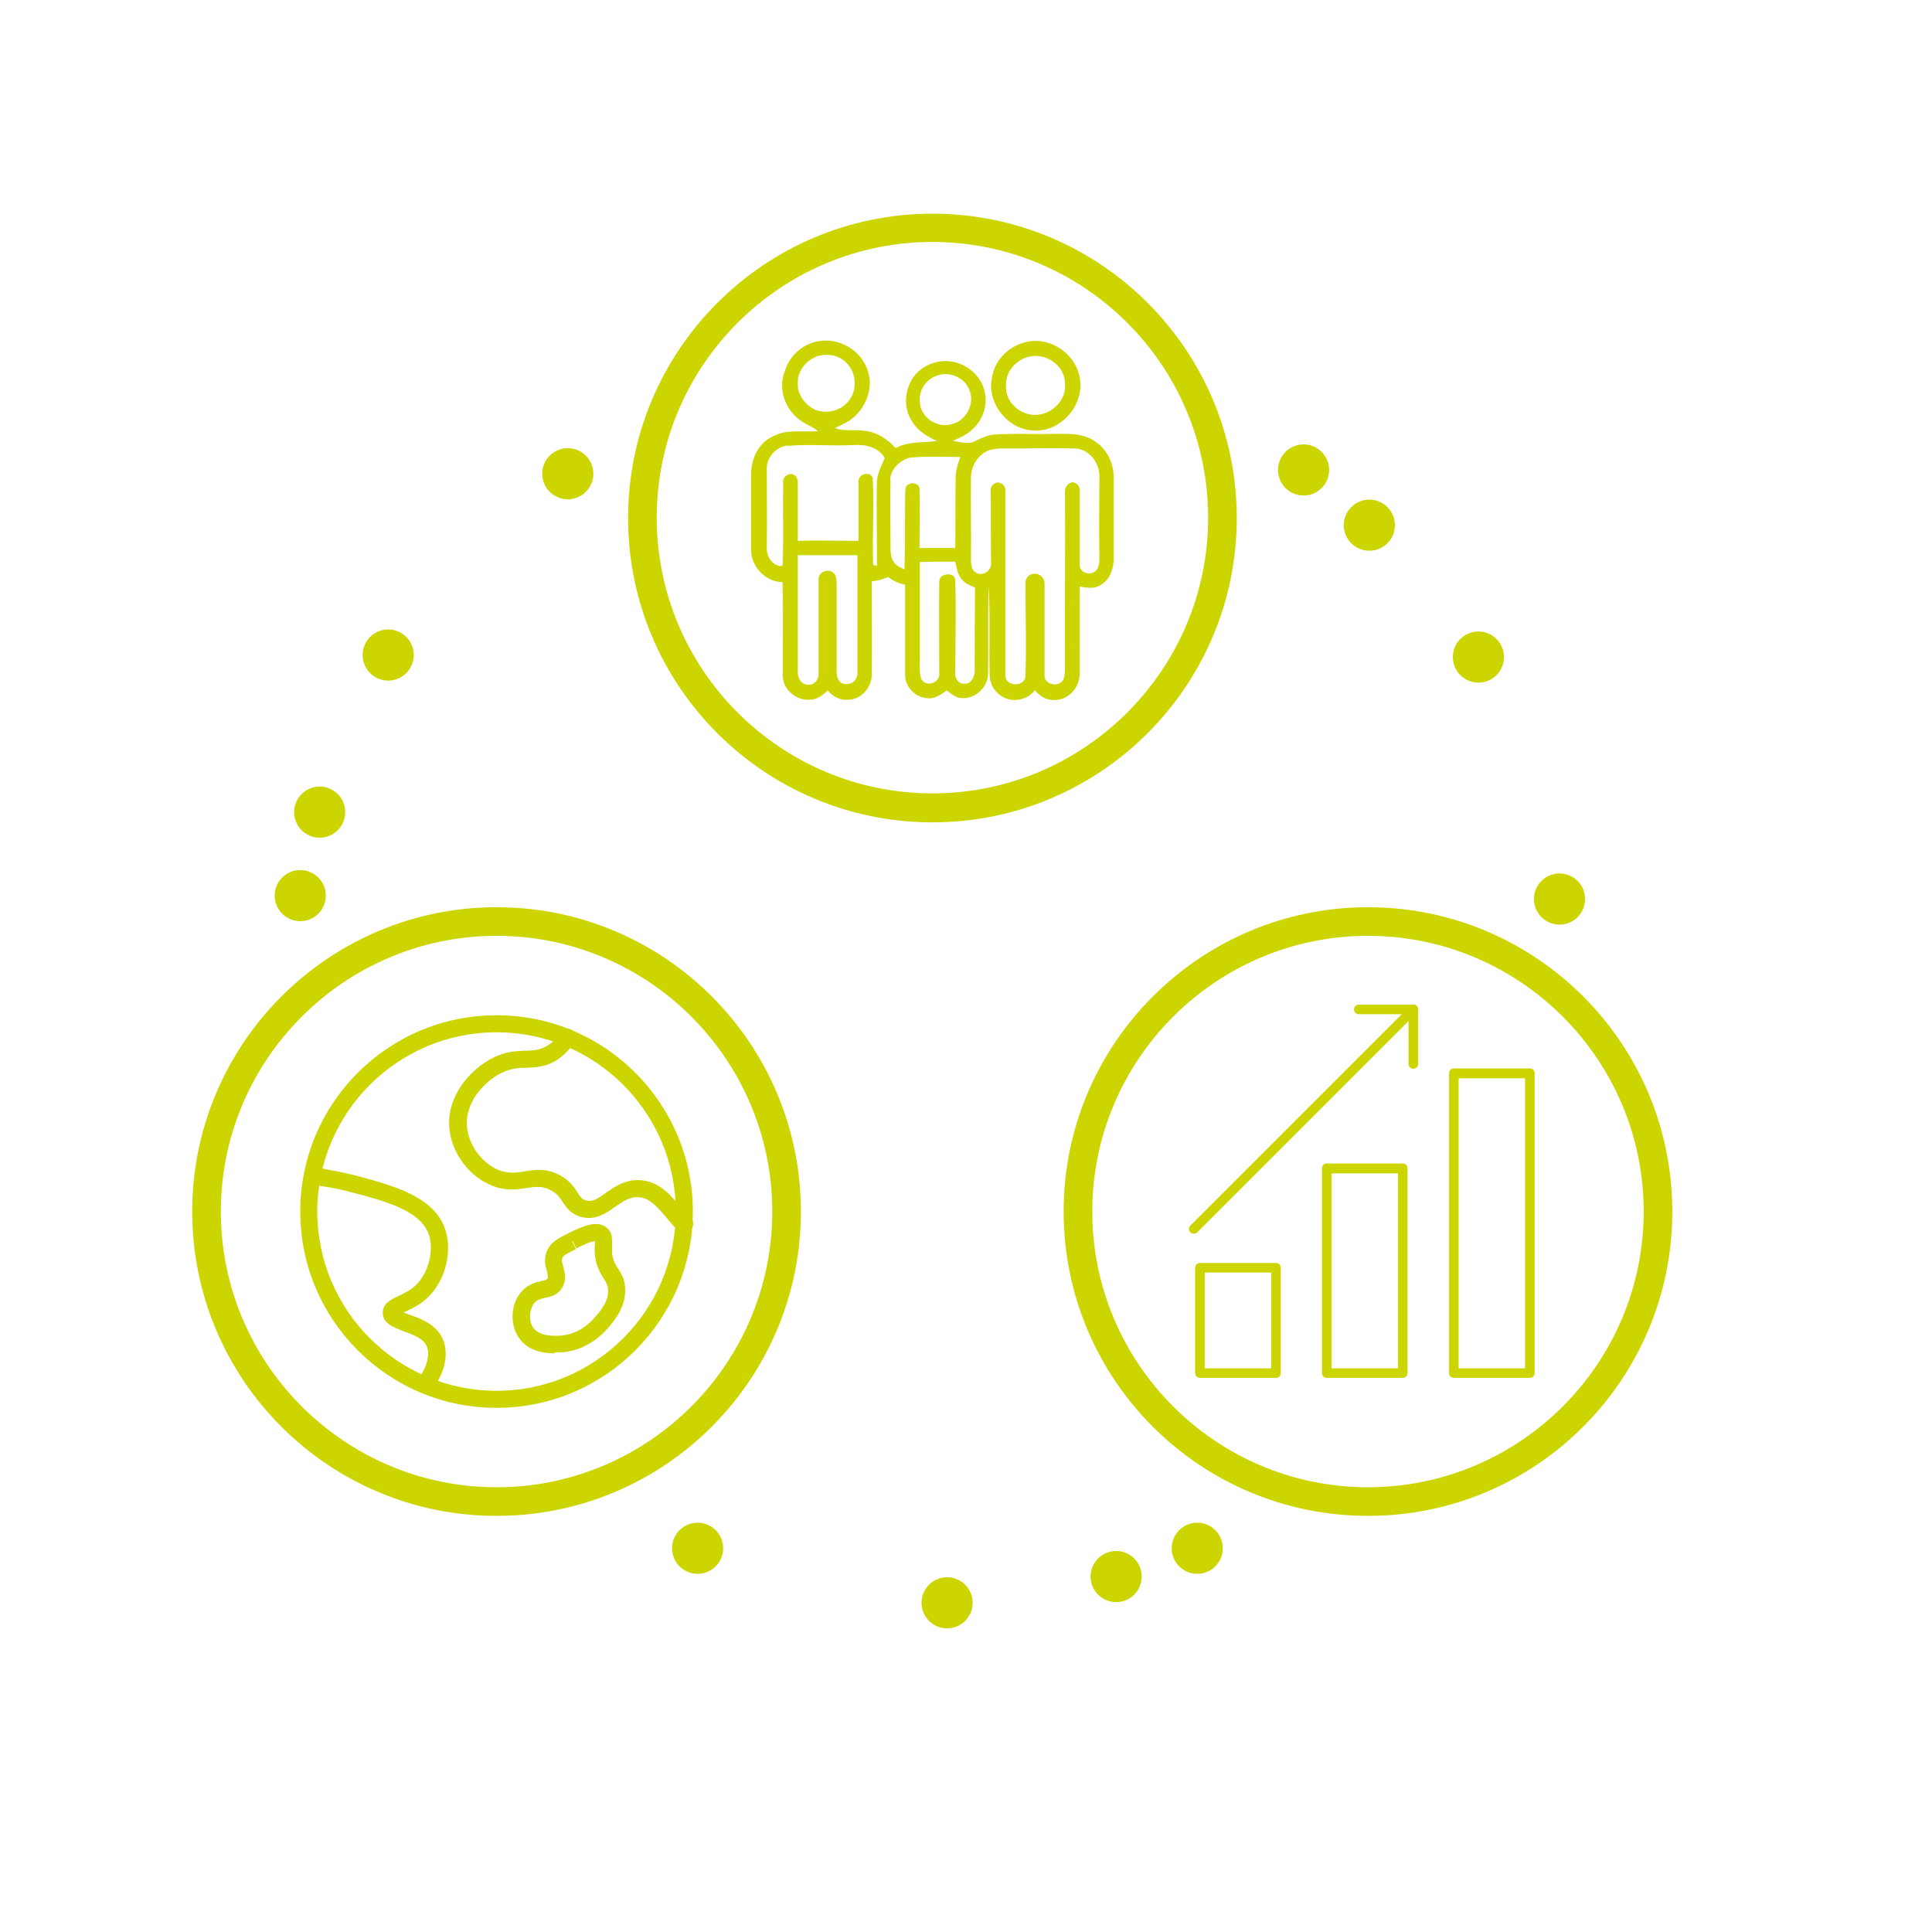 <?xml version="1.0" encoding="UTF-8"?>
<svg xmlns="http://www.w3.org/2000/svg" version="1.1" viewBox="0 0 566.9 566.9">
  <defs>
    <style>
      .cls-1 {
        stroke-dasharray: 0 25.2 0 25.2 0 25.2;
      }

      .cls-1, .cls-2, .cls-3 {
        fill: none;
        stroke: #cdd500;
        stroke-linecap: round;
        stroke-miterlimit: 10;
        stroke-width: 15px;
      }

      .cls-2 {
        stroke-dasharray: 0 25.2 0 25.2;
      }

      .cls-4 {
        fill: #cdd500;
      }
    </style>
  </defs>
  <g>
    <g id="Ebene_1">
      <g>
        <g>
          <g>
            <path class="cls-4" d="M145.7,266.2c-49.2,0-89.3,40-89.3,89.3s40,89.3,89.3,89.3,89.3-40,89.3-89.3-40-89.3-89.3-89.3ZM145.7,436.4c-44.6,0-80.9-36.3-80.9-80.9s36.3-80.9,80.9-80.9,80.9,36.3,80.9,80.9-36.3,80.9-80.9,80.9Z"></path>
            <g>
              <path class="cls-4" d="M145.7,413.1c-31.8,0-57.6-25.8-57.6-57.6s25.8-57.6,57.6-57.6,57.6,25.8,57.6,57.6-25.8,57.6-57.6,57.6ZM145.7,302.9c-29,0-52.6,23.6-52.6,52.6s23.6,52.6,52.6,52.6,52.6-23.6,52.6-52.6-23.6-52.6-52.6-52.6Z"></path>
              <path class="cls-4" d="M124.6,408.9c-.5,0-1.1-.2-1.5-.5-1.1-.8-1.3-2.4-.5-3.5,2.6-3.5,3.7-7.5,2.6-9.9-1-2.3-4.1-3.4-6.8-4.4-2.9-1.1-6.1-2.3-6.1-5.4,0-2.7,2.4-3.9,4.6-4.9,1.9-.9,4-1.9,5.8-3.9,3.3-3.8,4.7-10.1,3-14.5-2.6-6.8-13.1-9.6-22.4-12-3.3-.9-6-1.4-8.5-1.8-1.3-.2-2.4-.4-3.5-.7-1.4-.3-2.2-1.6-1.9-3,.3-1.4,1.6-2.2,3-1.9,1,.2,2.1.4,3.3.6,2.6.5,5.5,1,8.9,1.9,10.4,2.8,22.3,5.9,25.8,15.1,2.4,6.1.7,14.4-3.9,19.6-2.5,2.8-5.3,4.1-7.4,5.1-.2.1-.5.2-.7.3.6.3,1.3.5,1.9.7,3.3,1.2,7.8,2.9,9.6,7.1,1.9,4.2.7,9.9-3.2,15-.5.7-1.2,1-2,1Z"></path>
              <path class="cls-4" d="M200.7,361.8c-.6,0-1.2-.2-1.7-.7-1.3-1.2-2.4-2.5-3.5-3.9-2.6-3-4.8-5.7-8.1-5.9-2.6-.2-4.7,1.3-6.9,2.8-2.8,2-6,4.2-10.3,2.9-2.9-.9-4.1-2.8-5.1-4.3-.8-1.3-1.6-2.4-3.4-3.4-2.5-1.4-4.6-1.1-7.2-.7-2.7.4-5.8.9-9.6-.5-7.2-2.6-12.7-10-13.1-17.7-.5-9.1,6.3-16.7,12.8-20,3.8-1.9,6.9-2,9.6-2.1,2.4,0,4.4-.2,6.6-1.6,1.4-.9,2.6-2.1,3.5-3.7.7-1.2,2.3-1.5,3.5-.8,1.2.7,1.5,2.3.8,3.5-1.4,2.2-3.1,3.9-5,5.2-3.3,2.2-6.4,2.3-9.1,2.4-2.4,0-4.7.2-7.5,1.6-5.1,2.6-10.4,8.5-10,15.3.3,5.7,4.5,11.4,9.8,13.3,2.6.9,4.7.6,7.2.2,3-.5,6.4-1,10.4,1.2,2.9,1.6,4.2,3.6,5.1,5.1.9,1.4,1.3,1.9,2.4,2.2,1.9.6,3.4-.4,5.9-2.2,2.6-1.8,5.7-4,10.1-3.7,5.4.3,8.7,4.2,11.6,7.6,1.1,1.3,2.1,2.4,3.1,3.4,1,.9,1.1,2.5.1,3.5-.5.5-1.2.8-1.8.8Z"></path>
              <path class="cls-4" d="M162.7,397.1c-3.1,0-7.9-.6-10.6-4.8-2.6-4-2.2-9.9,1-13.4,1.9-2.1,4.1-2.6,5.7-3,1.4-.3,1.7-.4,1.9-.8.2-.4,0-.9-.2-2.1-.5-1.6-1.1-3.8.2-6.4,1.2-2.3,3.1-3.2,6.2-4.8h0l1.1,2.2-1.1-2.2c3.5-1.7,8.2-4.1,11.2-1.5,1.6,1.4,1.5,3.1,1.5,4.6,0,.8,0,1.7,0,2.9.3,2.2,1,3.3,1.8,4.5.8,1.3,1.8,2.8,2,5.2.6,5.8-3.4,10.3-5.1,12.3-4.7,5.3-9.9,6.7-13.3,7-.5,0-1.2,0-2.1,0ZM167.9,364.3l1.1,2.2c-2.6,1.3-3.6,1.8-3.9,2.5-.4.7-.2,1.4.2,2.8.4,1.5,1,3.6-.2,5.8-1.3,2.4-3.5,2.9-5.1,3.2-1.4.3-2.3.6-3.1,1.4-1.4,1.6-2,5-.5,7.3,1.9,2.8,6.5,2.5,8.2,2.4,2.5-.2,6.3-1.2,9.9-5.3,1.4-1.6,4.3-4.8,3.9-8.4-.1-1.2-.6-2-1.3-3.1-.9-1.5-2.1-3.3-2.5-6.6-.2-1.7-.1-2.9,0-3.9,0-.1,0-.3,0-.4-1.4,0-4.4,1.6-5.5,2.1l-1.1-2.2Z"></path>
            </g>
          </g>
          <g>
            <path class="cls-4" d="M401.4,266.2c-49.2,0-89.3,40-89.3,89.3s40,89.3,89.3,89.3,89.3-40,89.3-89.3-40-89.3-89.3-89.3ZM401.4,436.4c-44.6,0-80.9-36.3-80.9-80.9s36.3-80.9,80.9-80.9,80.9,36.3,80.9,80.9-36.3,80.9-80.9,80.9Z"></path>
            <g>
              <path class="cls-4" d="M374.4,404.3h-22.3c-.8,0-1.4-.6-1.4-1.4v-30.9c0-.8.6-1.4,1.4-1.4h22.3c.8,0,1.4.6,1.4,1.4v30.9c0,.8-.6,1.4-1.4,1.4ZM353.5,401.5h19.5v-28.1h-19.5v28.1Z"></path>
              <path class="cls-4" d="M411.6,404.3h-22.3c-.8,0-1.4-.6-1.4-1.4v-60.1c0-.8.6-1.4,1.4-1.4h22.3c.8,0,1.4.6,1.4,1.4v60.1c0,.8-.6,1.4-1.4,1.4ZM390.7,401.5h19.5v-57.2h-19.5v57.2Z"></path>
              <path class="cls-4" d="M448.9,404.3h-22.3c-.8,0-1.4-.6-1.4-1.4v-88c0-.8.6-1.4,1.4-1.4h22.3c.8,0,1.4.6,1.4,1.4v88c0,.8-.6,1.4-1.4,1.4ZM428,401.5h19.5v-85.1h-19.5v85.1Z"></path>
              <path class="cls-4" d="M414.7,313.6c-.8,0-1.4-.6-1.4-1.4v-14.6h-14.6c-.8,0-1.4-.6-1.4-1.4s.6-1.4,1.4-1.4h16c.8,0,1.4.6,1.4,1.4v16c0,.8-.6,1.4-1.4,1.4Z"></path>
              <path class="cls-4" d="M350.3,362c-.4,0-.7-.1-1-.4-.6-.6-.6-1.5,0-2l64.4-64.4c.6-.6,1.5-.6,2,0,.6.6.6,1.5,0,2l-64.4,64.4c-.3.3-.6.4-1,.4Z"></path>
            </g>
          </g>
        </g>
        <g>
          <path class="cls-4" d="M273.6,62.7c-49.2,0-89.3,40-89.3,89.3s40,89.3,89.3,89.3,89.3-40,89.3-89.3-40-89.3-89.3-89.3ZM273.6,232.8c-44.6,0-80.9-36.3-80.9-80.9s36.3-80.9,80.9-80.9,80.9,36.3,80.9,80.9-36.3,80.9-80.9,80.9Z"></path>
          <g>
            <path class="cls-4" d="M230.3,108.9c1.4-4.8,5.8-8.5,10.8-8.9,6.2-.7,12.5,3.7,13.8,9.8,1.2,5-1.2,10.3-5.2,13.3-1.4,1-3.1,1.7-4.7,2.5,2.7,1.1,5.7.3,8.5.8,3.7.3,6.9,2.4,9.3,5.1,3.7-2.1,8-1.5,12.1-2.1-2.7-1.3-5.5-2.8-7.1-5.5-3-4.1-2.4-10.2.8-14,2.8-3.2,7.5-4.7,11.7-3.6,3.9,1,7.2,3.9,8.4,7.8,1.4,4.2-.1,9-3.4,11.9-1.6,1.6-3.7,2.4-5.7,3.4,2.2.2,4.6,1.2,6.6,0,1.8-.9,3.7-1.8,5.7-1.9,6-.4,11.9,0,17.9-.2,3.8,0,8-.2,11.3,2.1,3.6,2.2,5.7,6.4,5.7,10.7,0,7.9,0,15.7,0,23.6,0,3-1,6.2-3.6,7.8-1.9,1.4-4.3,1-6.4.6,0,8.5,0,17.1,0,25.6,0,3.9-3.1,7.6-7.1,7.7-2.4.2-4.6-1-6-2.9-2.4,3.1-7.1,3.9-10.2,1.5-1.9-1.3-3-3.5-3.1-5.7-.2-8.8.2-17.5-.3-26.3-.3,8.5,0,17.1-.2,25.7,0,4.1-4,7.7-8.1,7.1-1.6-.2-2.8-1.3-4-2.2-1.6,1.1-3.3,2.4-5.3,2.3-3.8,0-7.1-3.4-6.9-7.1,0-8.7,0-17.5,0-26.2-1.8-.4-3.5-1.1-5-2.3-1.5.7-3.1,1.1-4.8,1.3,0,9.1.1,18.2,0,27.3,0,3.8-3.1,7.4-6.9,7.4-2.3.3-4.6-.9-6-2.7-1.4,1.3-3.1,2.7-5.2,2.7-3.9.4-7.8-2.8-8-6.7-.1-9.3.2-18.5-.1-27.8-4.9,0-9.2-4.5-9.2-9.4,0-7.4,0-14.9,0-22.3,0-4.4,2.1-9.1,6.3-11,4.1-2.3,8.9-1.2,13.3-1.6-1.6-1.4-3.8-2-5.5-3.4-4.1-3.1-6.1-8.8-4.4-13.7ZM239.4,104.7c-3.1,1.3-5.5,4.4-5.3,7.8-.2,3.3,2.2,6.3,5,7.7,3,1.2,6.8.6,9.1-1.7,3.5-3,3.4-9,.1-12.1-2.3-2.4-6-2.8-9-1.7ZM274.7,110.3c-3.1,1.1-5.2,4.4-4.8,7.7.2,4.4,5,7.7,9.2,6.5,4.4-.9,7.1-6.1,5.3-10.2-1.5-3.7-6.1-5.5-9.7-4ZM231.3,130.7c-3.6.3-6.6,3.6-6.3,7.3,0,7.4.1,14.9,0,22.3-.2,2.1.7,4.3,2.6,5.4.7.3,2.2.9,2.1-.4.2-7.8,0-15.7.1-23.6-.3-1.6,1.6-3.2,3.1-2.4,1.2.5,1.2,1.9,1.2,3,0,5.5,0,11,0,16.4,5.9-.2,11.8,0,17.8,0,0-5.8,0-11.7,0-17.5,0-2.3,3.8-3.1,4.2-.7.4,8.4-.2,16.9.1,25.3.3,0,.8.2,1.1.3.1-8.1-.2-16.2,0-24.3,0-2.7,1.3-5,2.3-7.4-1.8-3.2-5.8-4.1-9.2-3.8-6.3.3-12.7-.3-19,.2ZM290.3,132.1c-3.4,1.2-5.5,4.8-5.4,8.3-.1,7.8.1,15.7,0,23.5,0,1.5,0,3.4,1.6,4.2,2,1.1,4.6-.8,4.3-3-.1-7,0-14.1-.1-21.1-.2-1.5,1.5-3,2.9-2.2.9.3,1.5,1.2,1.4,2.2,0,18,0,36,0,54-.3,3.5,5.8,3.8,5.9.3.3-9,0-18,0-27-.1-1.4.8-2.7,2.2-2.9,1.8-.4,3.5,1.2,3.4,3,0,8.9,0,17.7,0,26.6-.3,2.7,3.6,3.7,5.2,1.9.8-1.1.7-2.5.8-3.7-.1-17.4.1-34.8,0-52.1,0-1.3,1-2.5,2.3-2.6,1.2.2,2.2,1.3,2,2.6,0,7.2,0,14.5,0,21.7,0,2.1,2.7,3.1,4.3,2,1.5-.9,1.5-2.9,1.5-4.5-.2-7.9,0-15.8,0-23.6,0-3.9-3-8-7.2-8.1-6-.2-12,0-17.9,0-2.4,0-4.9-.2-7.2.5ZM261.3,141.1c-.2,6.2,0,12.4,0,18.6,0,1.8-.1,3.8,1,5.3.7,1.1,2,1.5,3.1,2.1.2-7.4.1-14.9.2-22.3,0-.9,0-2.4,1.1-2.7,1.2-.8,3.2,0,3.1,1.5.2,5.7,0,11.5,0,17.2,3.5,0,7,0,10.5,0,.1-6.8,0-13.5.1-20.3,0-2.2.6-4.4,1.4-6.4-5,0-9.9-.3-14.9.2-3,.8-5.8,3.6-5.7,6.9ZM234.1,163.1c0,11.3,0,22.5,0,33.8-.2,1.9,1,4.1,3.1,4,1.8.2,3.1-1.6,3-3.3,0-9.1,0-18.2,0-27.4-.3-2.2,2.6-3.5,4.2-2.2,1.1.7,1,2.2,1.1,3.4,0,8.7,0,17.4,0,26,0,1.6.9,3.5,2.8,3.3,1.9.2,3.4-1.5,3.3-3.3,0-11.5,0-23,0-34.5-5.9,0-11.8,0-17.6,0ZM269.9,165c0,9.6,0,19.1,0,28.7,0,1.8-.2,3.7.4,5.4,1.2,2.8,5.8,1.3,5.3-1.7,0-8.9-.1-17.8,0-26.7-.1-2.7,5.1-3.1,4.7,0,.3,9,0,18.1,0,27.2,0,1.5,1.3,3,2.9,2.7,1.9,0,2.8-2.1,2.8-3.8,0-8.1,0-16.3.1-24.4-1.3-.6-2.7-1-3.7-2.2-1.4-1.5-1.7-3.5-2.1-5.4-3.5,0-6.9,0-10.4.1Z"></path>
            <path class="cls-4" d="M301.9,100.2c6.9-1.2,14.1,4.1,15,11.1,1.2,7.8-5.9,15.7-13.8,15-7.5-.3-13.7-8.2-12-15.6.8-5.4,5.5-9.7,10.9-10.5ZM301.4,104.8c-3.6,1.1-6.4,4.5-6.2,8.3-.4,4.9,4.4,9.1,9.2,8.6,4.5-.3,8.6-4.5,8.1-9.2,0-5.4-6-9.3-11-7.7Z"></path>
          </g>
        </g>
      </g>
      <g>
        <line class="cls-3" x1="88.1" y1="262.8" x2="88.1" y2="262.8"></line>
        <path class="cls-2" d="M93.8,238.3c3.6-12.4,8.2-24.1,13.9-35.1"></path>
        <path class="cls-1" d="M113.9,192.2c10.7-17.4,24.7-32.8,42.4-46"></path>
        <line class="cls-3" x1="166.6" y1="139" x2="166.6" y2="139"></line>
      </g>
      <g>
        <line class="cls-3" x1="382.5" y1="137.9" x2="382.5" y2="137.9"></line>
        <path class="cls-2" d="M401.8,154.1c9.4,8.8,17.8,18.1,25,28.2"></path>
        <path class="cls-1" d="M433.8,192.8c10.7,17.4,18.1,36.8,22,58.6"></path>
        <line class="cls-3" x1="457.6" y1="263.8" x2="457.6" y2="263.8"></line>
      </g>
      <g>
        <line class="cls-3" x1="351.3" y1="454.3" x2="351.3" y2="454.3"></line>
        <path class="cls-2" d="M327.5,462.6c-12.4,3.6-24.7,6-37.1,7"></path>
        <path class="cls-1" d="M277.9,470.3c-20.4.2-40.9-3.3-61.6-11.2"></path>
        <line class="cls-3" x1="204.7" y1="454.3" x2="204.7" y2="454.3"></line>
      </g>
    </g>
  </g>
</svg>
